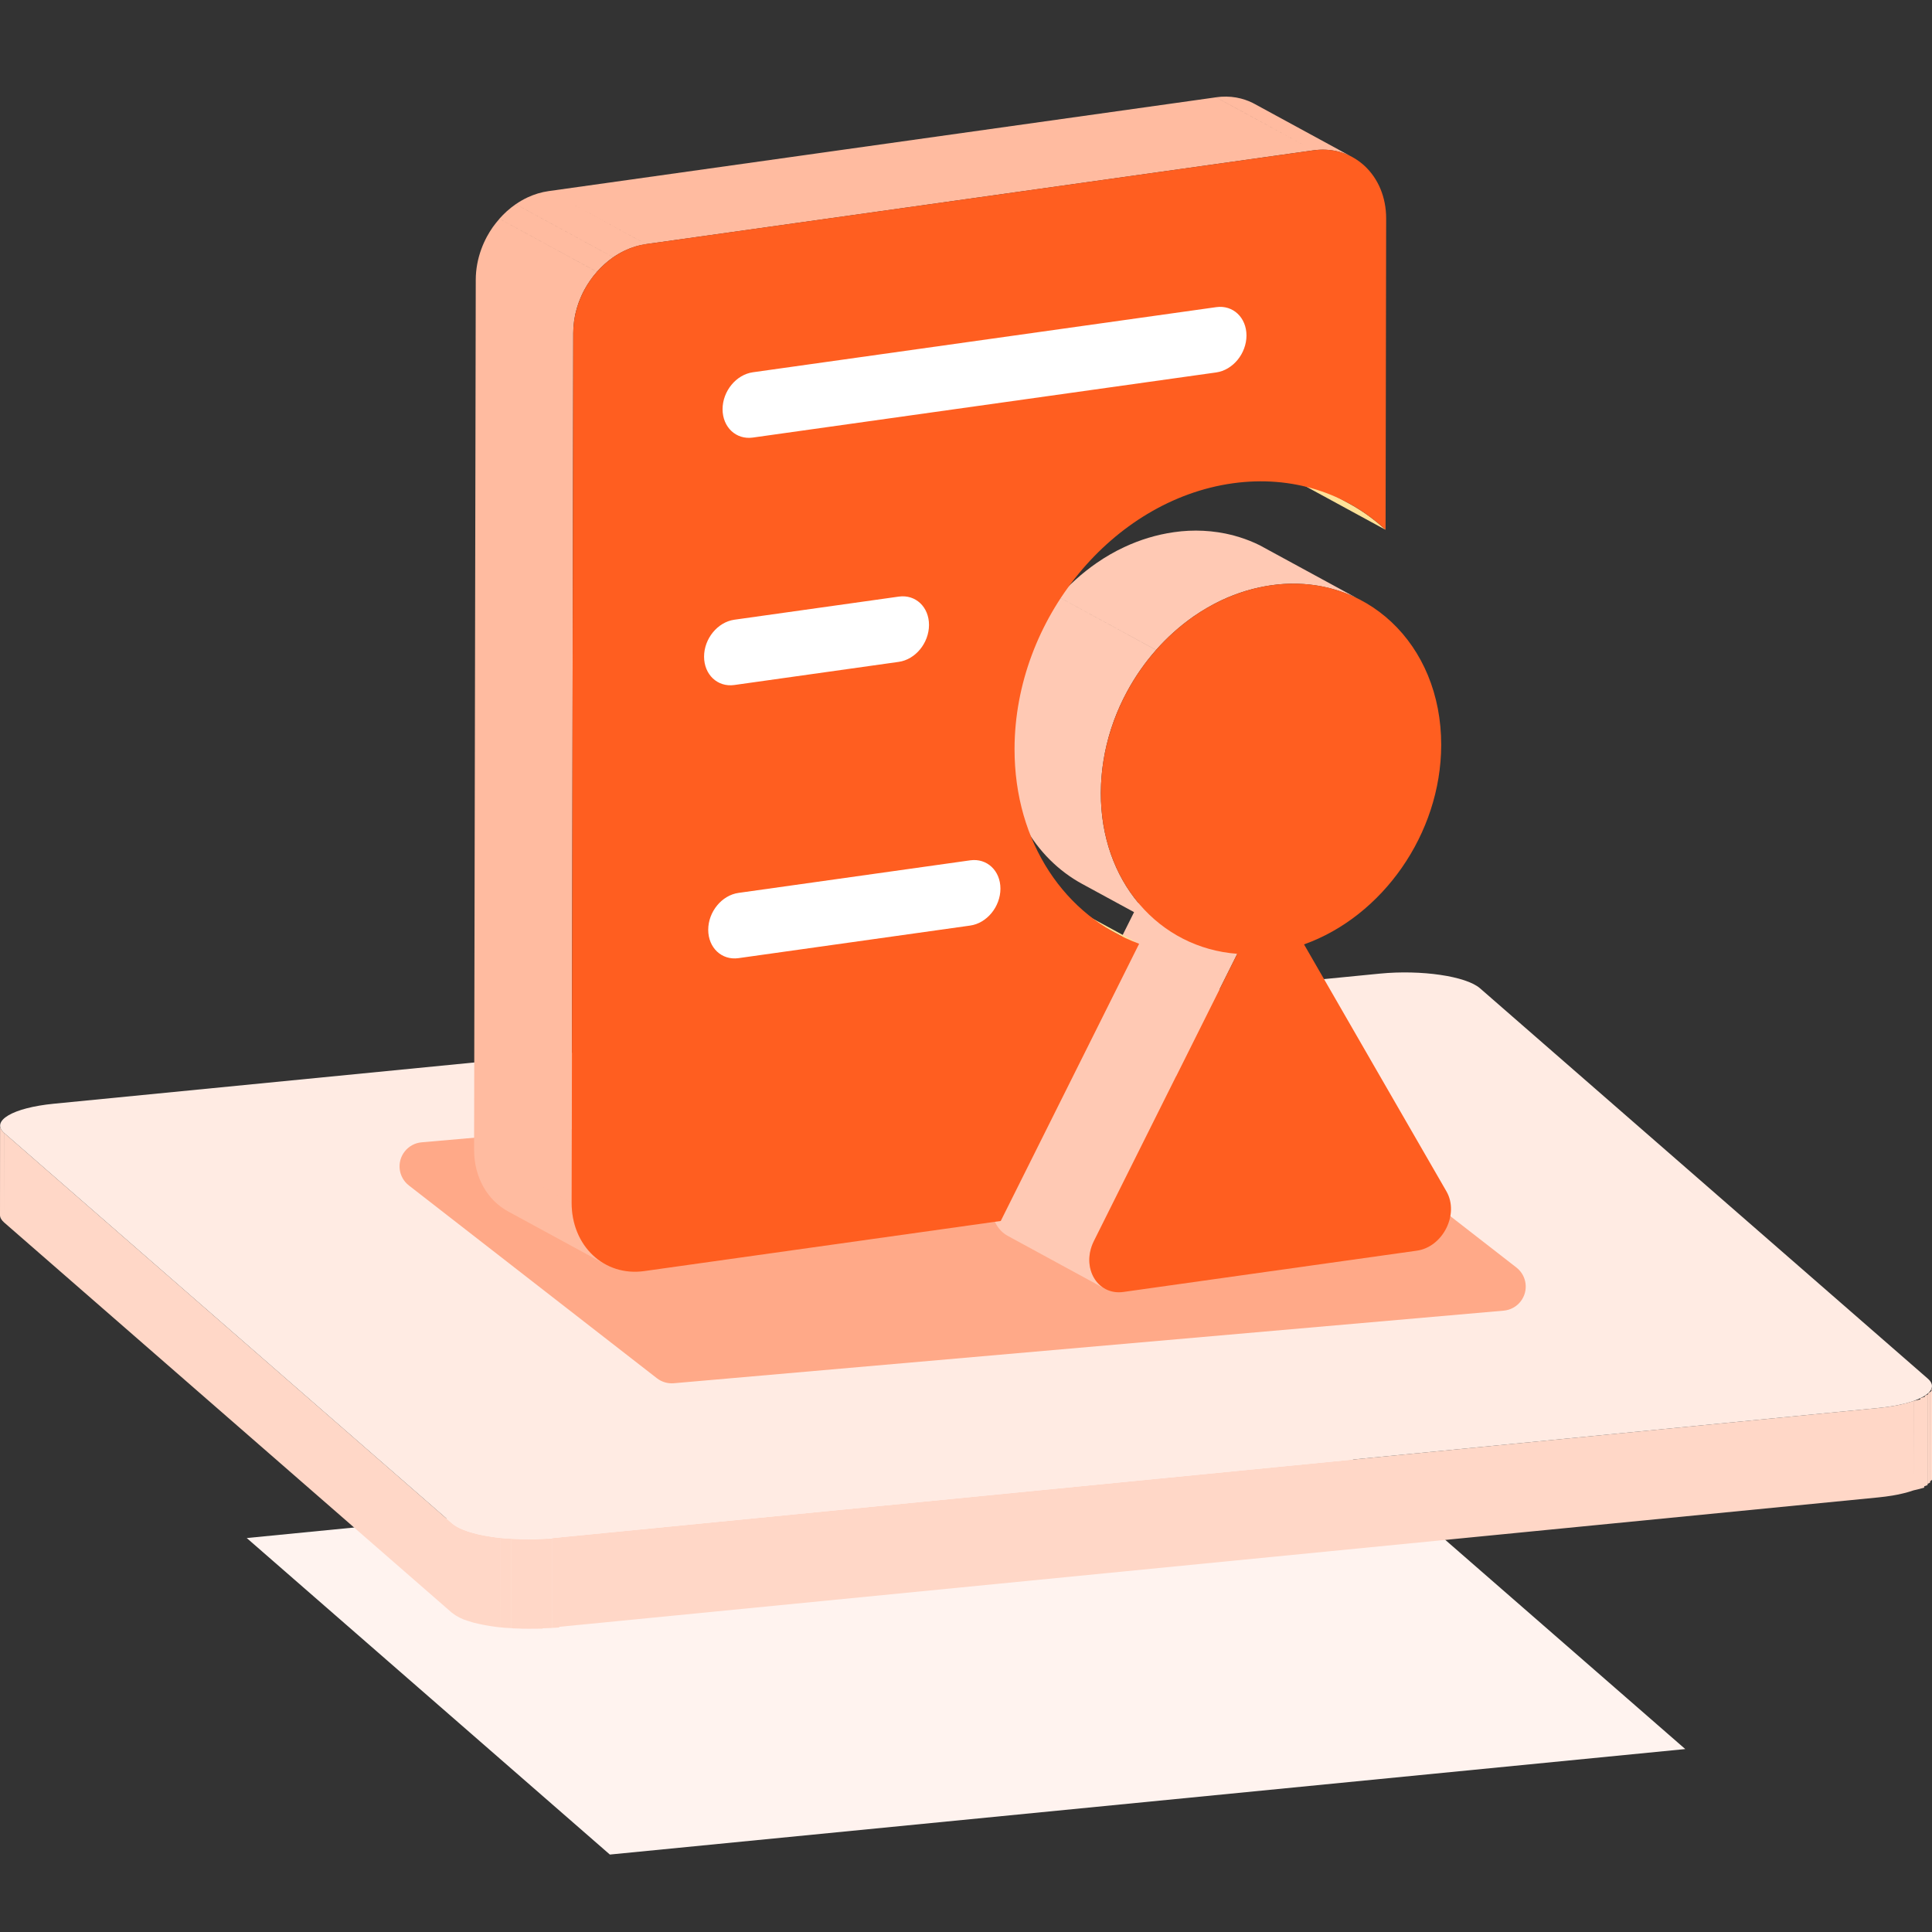 <?xml version="1.0" encoding="UTF-8"?>
<svg width="80px" height="80px" viewBox="0 0 80 80" version="1.1" xmlns="http://www.w3.org/2000/svg" xmlns:xlink="http://www.w3.org/1999/xlink">
    <rect x="0" y="0" width="80" height="80" fill="#333333" stroke="none"/>
    <title>编组 26备份</title>
    <g id="页面-1" stroke="none" stroke-width="1" fill="none" fill-rule="evenodd">
        <g id="校助产品官网" transform="translate(-917, -1264)">
            <g id="编组-26备份" transform="translate(917, 1264)">
                <rect id="矩形" x="0" y="0" width="80" height="80"></rect>
                <g id="编组" transform="translate(0, 4)" fill-rule="nonzero">
                    <polygon id="路径" fill="#FFF3EF" points="69.783 68.425 25.253 72.793 10.217 59.687 54.747 55.319"></polygon>
                    <path d="M22.854,59.708 L22.848,63.411 L22.468,63.425 L22.468,63.438 C22.368,63.44 22.268,63.441 22.169,63.441 L21.882,63.443 L21.603,63.44 C21.579,63.436 21.555,63.435 21.532,63.435 C21.438,63.433 21.344,63.43 21.25,63.427 L21.179,63.417 L21.184,59.714 L21.466,59.725 L21.537,59.732 L21.819,59.737 L21.818,59.738 L21.887,59.738 L22.149,59.74 L22.359,59.727 C22.523,59.722 22.69,59.716 22.854,59.708 Z M20.723,59.682 L20.9,59.7 L21.181,59.714 L21.176,63.417 L20.895,63.403 L20.719,63.385 L20.723,59.682 Z M79.825,53.74 L79.82,57.443 L79.814,57.495 C79.77,57.513 79.724,57.531 79.676,57.546 L79.676,57.6 L79.481,57.654 L79.364,57.683 C79.324,57.692 79.283,57.702 79.24,57.711 C79.176,57.734 79.111,57.755 79.046,57.773 C78.957,57.801 78.867,57.824 78.777,57.844 C78.64,57.877 78.501,57.905 78.362,57.928 L78.068,57.971 L77.773,58.005 L23.155,63.364 L23.156,63.391 C23.054,63.399 22.953,63.405 22.851,63.409 L22.856,59.706 L22.861,59.69 L77.776,54.302 C77.985,54.281 78.182,54.255 78.365,54.225 C78.511,54.201 78.65,54.172 78.78,54.141 C78.875,54.119 78.965,54.095 79.049,54.07 C79.115,54.052 79.18,54.031 79.244,54.008 L79.239,57.227 L79.246,54.008 C79.33,53.988 79.409,53.971 79.486,53.95 L79.517,53.943 L79.518,53.897 L79.681,53.843 L79.707,53.833 L79.707,53.792 C79.748,53.774 79.789,53.758 79.825,53.74 Z M0.003,42.611 C0.003,42.712 0.058,42.817 0.175,42.918 L0.172,46.313 L0.177,42.918 L18.721,59.082 C18.836,59.183 19.005,59.275 19.213,59.356 L19.377,59.415 C19.451,59.439 19.528,59.463 19.611,59.484 L19.816,59.537 L20.008,59.576 L20.192,59.61 L20.37,59.638 L20.546,59.663 L20.721,59.684 L20.718,63.386 L20.542,63.366 L20.367,63.341 C20.306,63.332 20.246,63.324 20.188,63.312 C20.127,63.303 20.066,63.292 20.005,63.279 C19.941,63.267 19.877,63.254 19.813,63.238 L19.607,63.189 C19.529,63.166 19.451,63.143 19.374,63.118 C19.136,63.05 18.913,62.937 18.717,62.785 L0.172,46.621 C0.056,46.52 0,46.415 0,46.314 L0.003,42.611 Z M79.926,53.634 L79.926,53.688 L79.922,57.39 C79.889,57.408 79.858,57.426 79.823,57.442 L79.828,53.739 L79.844,53.73 L79.844,53.687 C79.873,53.671 79.901,53.653 79.926,53.634 Z M80.012,53.404 L80.012,53.563 L80.023,53.553 L80.046,53.525 L80.041,57.228 C80.026,57.247 80.009,57.266 79.99,57.284 L79.959,57.311 C79.947,57.32 79.936,57.329 79.924,57.337 L79.929,53.634 C79.947,53.622 79.963,53.61 79.978,53.596 L79.978,53.525 C79.987,53.51 79.995,53.494 80.001,53.478 L80,53.467 C80.006,53.446 80.01,53.425 80.012,53.404 Z" id="形状结合" fill="#FFD7C7"></path>
                    <path d="M77.778,54.302 L22.861,59.69 C21.151,59.857 19.298,59.585 18.721,59.083 L0.177,42.918 C-0.399,42.416 0.517,41.871 2.227,41.703 L57.142,36.315 C58.851,36.148 60.706,36.42 61.283,36.922 L79.826,53.086 C80.404,53.591 79.485,54.135 77.778,54.302 Z" id="路径" fill="#FFEBE3"></path>
                    <path d="M62.264,50.271 L27.901,53.277 C27.65,53.299 27.4,53.225 27.201,53.07 L16.931,45.087 C16.495,44.748 16.416,44.12 16.755,43.684 C16.926,43.464 17.18,43.325 17.458,43.301 L51.82,40.294 C52.071,40.272 52.322,40.346 52.521,40.501 L62.791,48.485 C63.227,48.824 63.306,49.452 62.967,49.888 C62.796,50.108 62.541,50.247 62.264,50.271 Z" id="路径" fill="#FFA988"></path>
                    <path d="M43.832,20.718 L47.869,22.915 C47.644,23.169 47.432,23.438 47.235,23.72 C47.026,24.017 46.835,24.328 46.661,24.651 C46.454,25.033 46.276,25.43 46.126,25.837 L46.002,26.198 C45.729,27.049 45.587,27.937 45.583,28.832 C45.579,30.646 46.165,32.229 47.145,33.398 L47.195,33.298 L51.233,35.495 L48.344,41.278 L45.298,47.384 C45.266,47.448 45.237,47.515 45.212,47.583 C44.94,48.325 45.209,49.067 45.763,49.37 L41.725,47.173 C41.172,46.872 40.903,46.129 41.175,45.387 C41.2,45.319 41.229,45.252 41.262,45.187 L44.308,39.083 L46.959,33.77 L44.813,32.603 C42.844,31.531 41.54,29.341 41.545,26.636 C41.549,25.613 41.733,24.598 42.089,23.639 L42.207,23.337 C42.33,23.035 42.47,22.741 42.623,22.455 C42.797,22.133 42.988,21.821 43.198,21.523 C43.394,21.241 43.606,20.973 43.832,20.718 Z M47.869,22.913 L43.832,20.717 C44.059,20.461 44.298,20.218 44.551,19.991 C44.821,19.748 45.106,19.523 45.402,19.317 C45.766,19.064 46.149,18.843 46.547,18.657 C47.198,18.351 47.89,18.139 48.606,18.037 C49.418,17.918 50.246,17.96 51.041,18.161 L51.329,18.245 C51.614,18.334 51.89,18.444 52.155,18.575 L56.188,20.769 L55.922,20.647 C55.649,20.53 55.367,20.434 55.079,20.359 L54.779,20.29 C54.077,20.15 53.354,20.131 52.644,20.234 C51.93,20.337 51.236,20.546 50.584,20.853 C50.185,21.042 49.803,21.263 49.44,21.513 C49.143,21.72 48.858,21.945 48.589,22.188 C48.335,22.416 48.095,22.658 47.869,22.913 Z" id="形状结合" fill="#FFC9B4"></path>
                    <path d="M52.644,20.234 C56.537,19.687 59.685,22.651 59.677,26.851 C59.67,30.54 57.229,33.956 53.997,35.105 L56.865,40.081 L59.894,45.332 C60.433,46.269 59.752,47.635 58.668,47.788 L52.593,48.642 L46.518,49.497 C45.43,49.65 44.754,48.473 45.299,47.384 L48.346,41.278 L51.233,35.495 C48.005,35.255 45.576,32.521 45.584,28.834 C45.591,24.632 48.751,20.781 52.644,20.234 Z" id="路径" fill="#FF5E20"></path>
                    <path d="M46.186,34.637 L42.148,32.44 C42.238,32.488 42.329,32.535 42.42,32.58 L46.458,34.777 C46.366,34.732 46.276,34.686 46.186,34.637" id="路径" fill="#FFE299"></path>
                    <path d="M46.458,34.778 L42.42,32.582 C42.65,32.694 42.889,32.797 43.132,32.886 L47.169,35.083 C46.927,34.993 46.69,34.892 46.458,34.778" id="路径" fill="#FFE299"></path>
                    <path d="M57.374,17.939 L53.336,15.742 C52.877,15.315 52.366,14.948 51.815,14.648 L55.853,16.845 C56.402,17.142 56.912,17.511 57.374,17.939" id="路径" fill="#FFE299"></path>
                    <path d="M20.681,5.06 L24.718,7.257 C24.62,7.366 24.528,7.482 24.445,7.603 C24.355,7.73 24.273,7.863 24.197,8.002 C24.109,8.166 24.033,8.336 23.968,8.51 C23.848,8.836 23.774,9.177 23.747,9.523 L23.737,9.783 L23.671,45.804 L22.149,44.976 L23.669,45.804 C23.668,46.959 24.231,47.899 25.074,48.357 L21.036,46.161 C20.192,45.702 19.63,44.761 19.631,43.607 L19.7,7.587 C19.701,7.147 19.783,6.718 19.931,6.314 C19.995,6.138 20.072,5.968 20.159,5.805 C20.233,5.667 20.317,5.533 20.406,5.404 L20.539,5.229 C20.585,5.171 20.632,5.115 20.681,5.06 Z M21.353,4.457 L25.391,6.653 C25.264,6.742 25.142,6.839 25.026,6.943 C24.918,7.042 24.814,7.146 24.717,7.255 L20.679,5.058 C20.777,4.947 20.88,4.844 20.988,4.746 C21.104,4.642 21.226,4.545 21.353,4.457 Z M26.756,6.109 C26.453,6.152 26.158,6.24 25.882,6.372 C25.711,6.452 25.547,6.545 25.393,6.653 L21.355,4.457 C21.511,4.349 21.675,4.254 21.844,4.175 C22.121,4.045 22.416,3.955 22.718,3.913 L50.351,0.03 L54.338,2.197 L50.351,0.028 C50.642,-0.013 50.923,-0.008 51.189,0.038 L51.386,0.081 C51.496,0.11 51.604,0.145 51.709,0.188 L51.864,0.258 C51.895,0.273 51.925,0.289 51.955,0.306 L55.993,2.503 L55.901,2.455 C55.748,2.38 55.588,2.32 55.423,2.278 C55.085,2.193 54.734,2.175 54.388,2.225 L26.756,6.108 L23.528,4.353 L26.756,6.109 Z" id="形状结合" fill="#FFBBA0"></path>
                    <path d="M54.388,2.225 C56.046,1.991 57.401,3.263 57.398,5.052 L57.374,17.937 C55.748,16.428 53.51,15.667 51.04,16.013 C46.062,16.713 42.02,21.636 42.01,27.007 C42.004,30.897 44.113,33.956 47.169,35.079 L45.124,39.177 L41.439,46.558 L26.677,48.633 C25.019,48.866 23.668,47.591 23.671,45.802 L23.738,9.782 C23.742,7.992 25.1,6.339 26.757,6.106 L54.388,2.225 L54.388,2.225 Z" id="路径" fill="#FF5E20"></path>
                    <path d="M50.364,8.718 C51.056,8.621 51.614,9.149 51.614,9.894 C51.612,10.641 51.051,11.325 50.359,11.422 L31.17,14.119 C30.478,14.215 29.92,13.689 29.92,12.944 C29.921,12.197 30.483,11.512 31.175,11.415 L50.364,8.718 Z" id="路径" fill="#FFFFFF"></path>
                    <path d="M37.218,20.704 C37.911,20.606 38.47,21.133 38.468,21.879 C38.466,22.627 37.905,23.311 37.211,23.407 L30.404,24.365 C29.712,24.461 29.154,23.935 29.154,23.189 C29.155,22.442 29.717,21.758 30.409,21.661 L37.218,20.704 L37.218,20.704 Z" id="路径" fill="#FFFFFF"></path>
                    <path d="M40.177,31.624 C40.869,31.528 41.427,32.054 41.426,32.799 C41.424,33.546 40.863,34.23 40.171,34.326 L30.576,35.675 C29.884,35.771 29.326,35.245 29.326,34.5 C29.327,33.753 29.889,33.069 30.581,32.973 L40.177,31.624 Z" id="路径" fill="#FFFFFF"></path>
                </g>
            </g>
        </g>
    </g>
</svg>